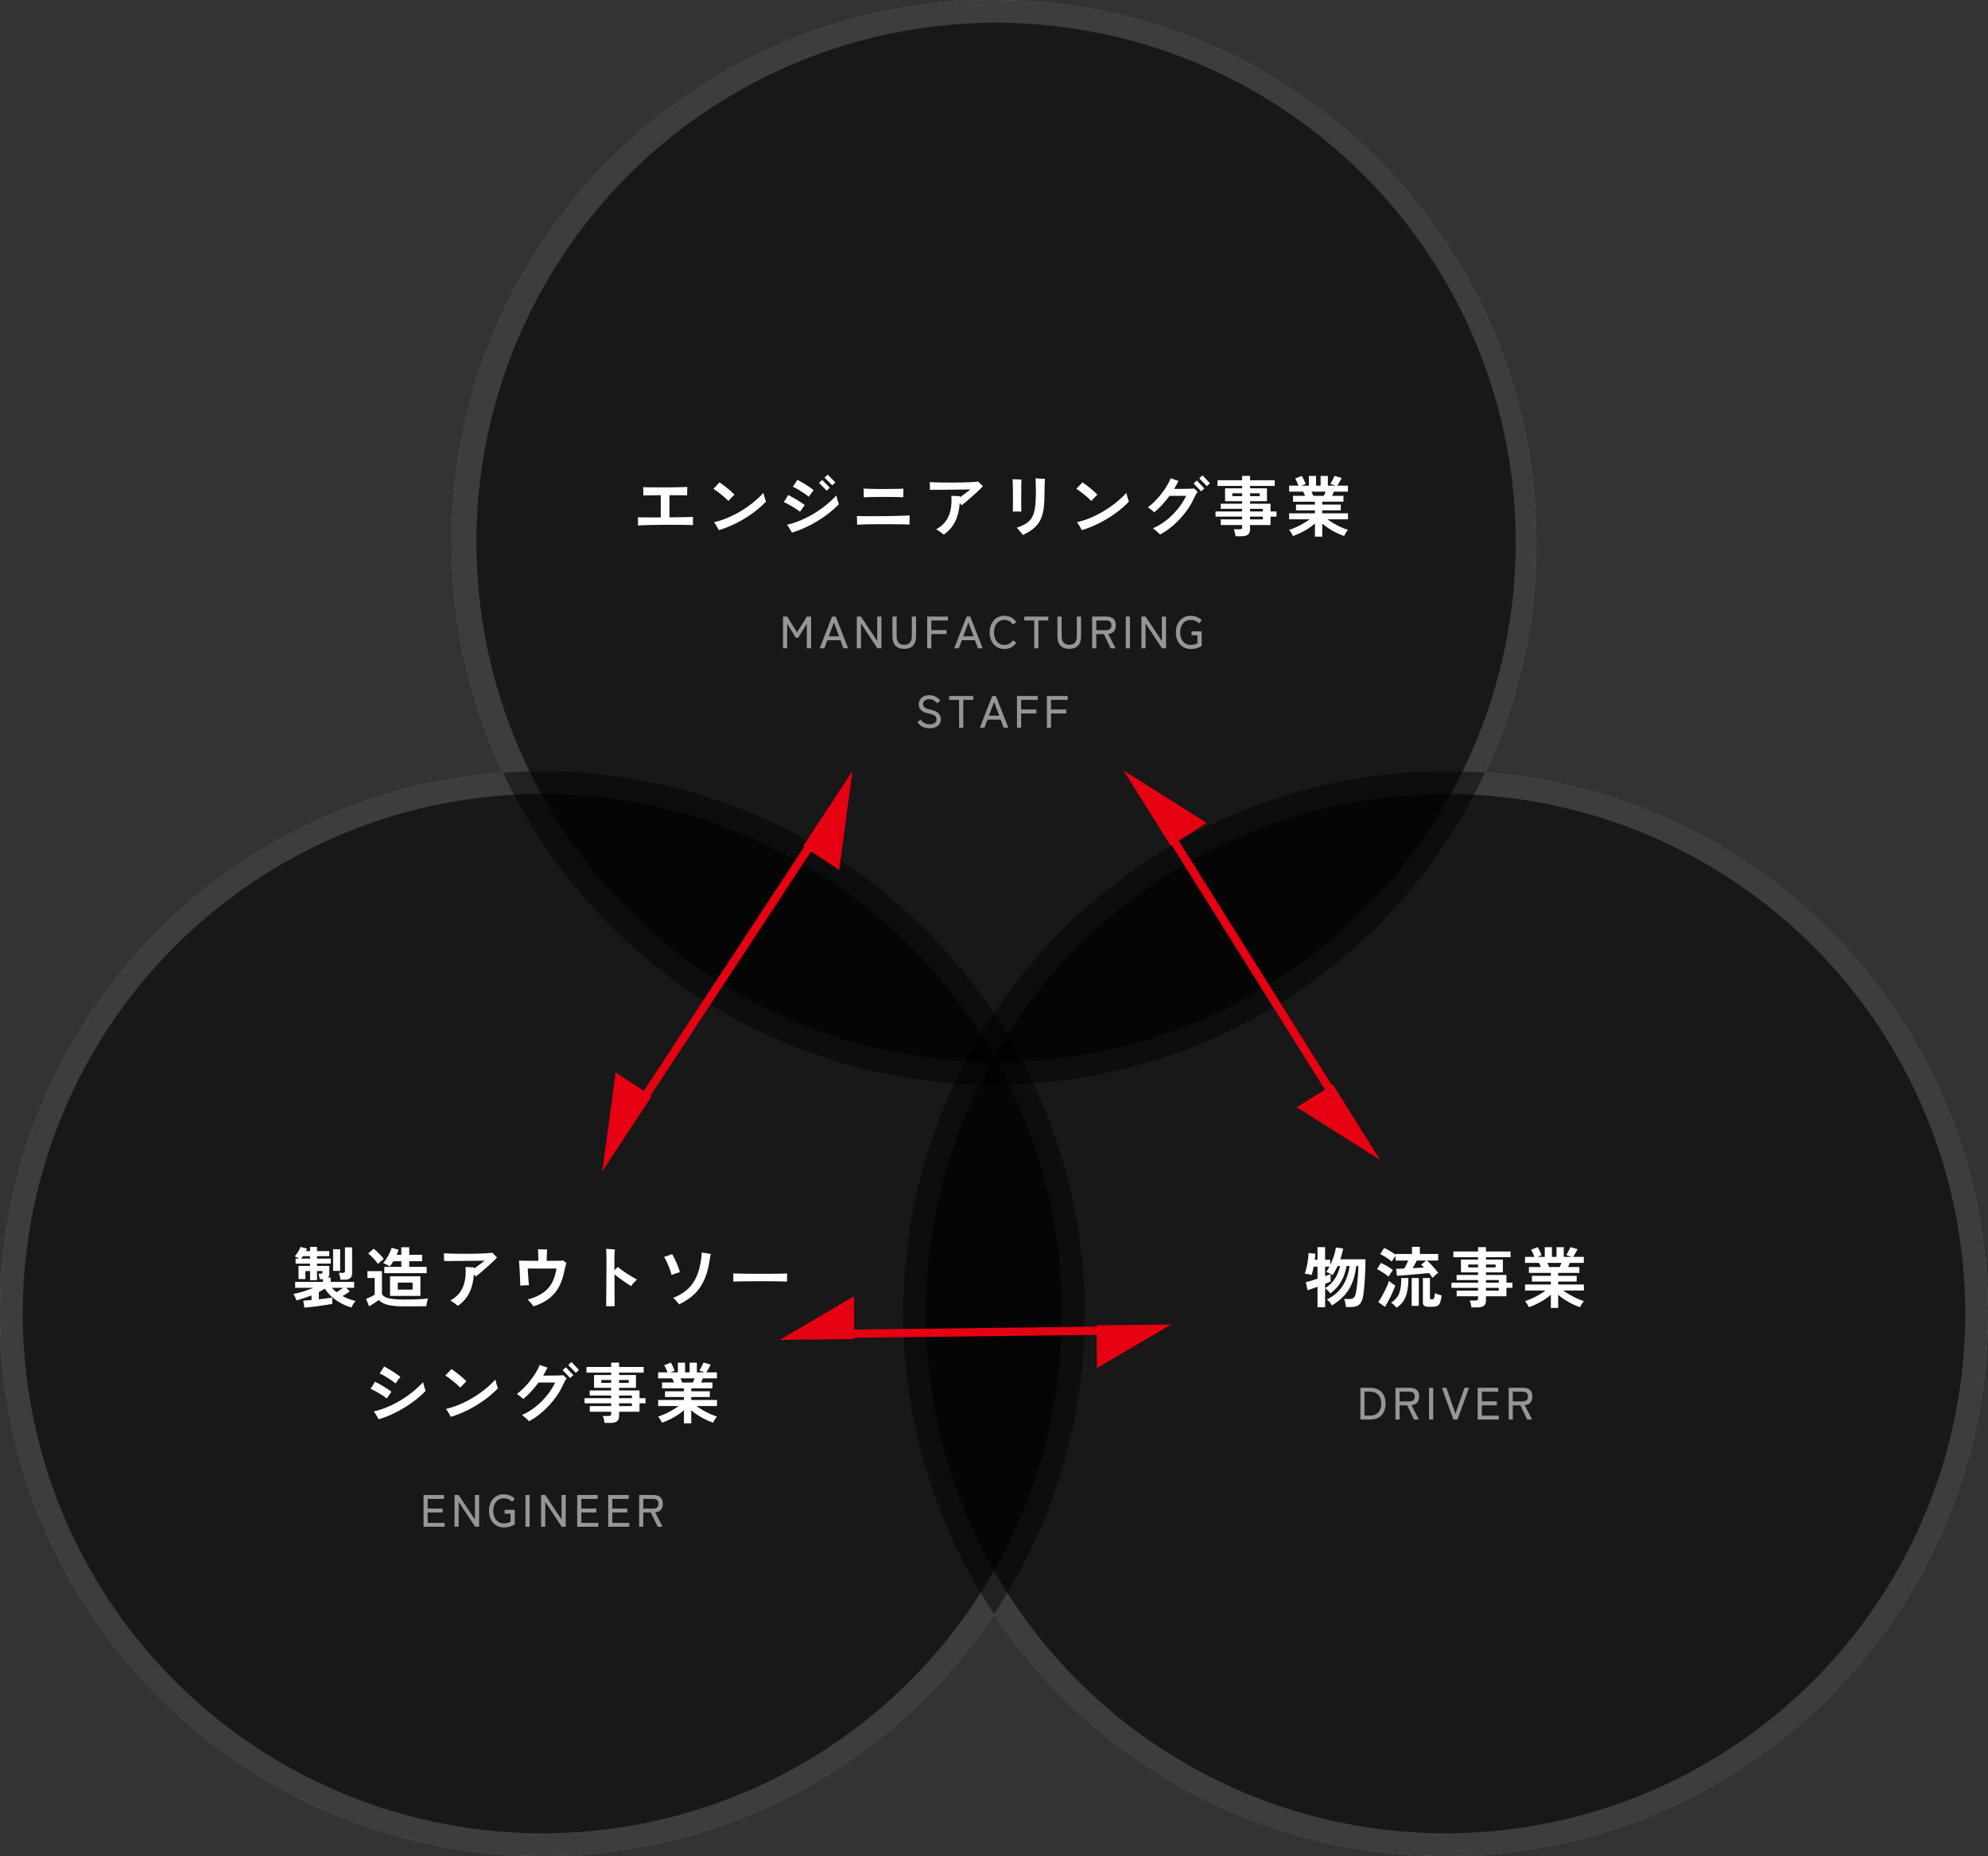 <?xml version="1.0" encoding="UTF-8"?><svg id="_レイヤー_2" xmlns="http://www.w3.org/2000/svg" viewBox="0 0 482.04 450.04"><rect x="0" y="0" width="482.04" height="450.04" fill="#333333" stroke="none"/><defs><style>.cls-1{opacity:.6;}.cls-2{fill:#fff;}.cls-3{fill:#969696;}.cls-4{fill:none;stroke:#e50012;stroke-miterlimit:10;stroke-width:2px;}.cls-5{fill:#e50012;}.cls-6{opacity:.5;}</style></defs><g id="design"><g class="cls-6"><circle class="cls-2" cx="350.52" cy="318.52" r="131.52"/></g><g class="cls-6"><circle class="cls-2" cx="241.02" cy="131.52" r="131.52"/></g><g class="cls-6"><circle class="cls-2" cx="131.52" cy="318.52" r="131.52"/></g><g class="cls-1"><circle cx="350.52" cy="318.52" r="131.52"/></g><g class="cls-1"><circle cx="241.02" cy="131.52" r="131.52"/></g><g class="cls-1"><circle cx="131.52" cy="318.52" r="131.52"/></g><g class="cls-1"><circle cx="131.52" cy="318.52" r="126"/></g><g class="cls-1"><circle cx="350.52" cy="318.52" r="126"/></g><g class="cls-1"><circle cx="241.52" cy="131.52" r="126"/></g><path class="cls-3" d="M102.7,370.2v-7.7h4.983v.946h-3.982v2.343h3.63v.957h-3.63v2.508h4.114v.946h-5.115Z"/><path class="cls-3" d="M110.213,370.2v-7.7h1.001l3.949,5.929v-5.929h1.012v7.7h-.968l-3.993-6.039v6.039h-1.001Z"/><path class="cls-3" d="M122.137,370.365c-.689,0-1.303-.169-1.842-.506-.539-.337-.962-.808-1.271-1.413-.308-.605-.462-1.307-.462-2.107,0-.807.154-1.51.462-2.112.308-.601.731-1.071,1.271-1.408.539-.337,1.153-.506,1.842-.506.557,0,1.067.099,1.529.297.462.198.851.458,1.166.781l-.66.781c-.235-.271-.528-.482-.88-.632s-.737-.226-1.155-.226c-.513,0-.959.126-1.336.379-.378.253-.671.607-.88,1.062-.209.455-.313.983-.313,1.584s.104,1.129.313,1.584c.209.455.502.811.88,1.067.377.257.823.385,1.336.385.367,0,.68-.035.94-.104.26-.069.497-.17.709-.302v-1.936h-1.43v-.946h2.464v3.531c-.293.205-.667.381-1.122.528s-.975.22-1.562.22Z"/><path class="cls-3" d="M127.417,370.2v-7.7h1.001v7.7h-1.001Z"/><path class="cls-3" d="M131.212,370.2v-7.7h1.001l3.949,5.929v-5.929h1.012v7.7h-.968l-3.993-6.039v6.039h-1.001Z"/><path class="cls-3" d="M139.957,370.2v-7.7h4.983v.946h-3.982v2.343h3.63v.957h-3.63v2.508h4.114v.946h-5.115Z"/><path class="cls-3" d="M147.47,370.2v-7.7h4.983v.946h-3.982v2.343h3.63v.957h-3.63v2.508h4.114v.946h-5.115Z"/><path class="cls-3" d="M154.983,370.2v-7.7h3.443c.726,0,1.289.169,1.688.506.399.337.6.873.6,1.606,0,.652-.158,1.151-.473,1.496-.315.345-.774.546-1.375.605l1.793,3.487h-1.177l-1.672-3.443h-1.826v3.443h-1.001ZM155.984,365.8h2.321c.44,0,.775-.094,1.006-.281.231-.187.347-.489.347-.907,0-.411-.115-.708-.347-.891-.231-.183-.566-.275-1.006-.275h-2.321v2.354Z"/><path class="cls-2" d="M154.696,127.425c.011-.149.013-.354.008-.616-.005-.261-.011-.522-.016-.784-.006-.261-.014-.461-.024-.6.235.011.629.019,1.185.024.554.006,1.21.008,1.968.008h2.4v-5.376c-.608,0-1.192.005-1.752.016-.56.011-1.053.019-1.48.024s-.758.013-.992.024c.011-.17.014-.386.008-.648-.005-.261-.013-.52-.023-.776-.011-.256-.021-.453-.032-.592.277.011.688.022,1.232.032.544.011,1.17.016,1.88.016h2.208c.762,0,1.498-.005,2.208-.016.709-.01,1.344-.024,1.903-.04.561-.016.984-.035,1.272-.056,0,.16-.003.374-.008.64-.006.267-.011.531-.017.792-.005.261-.008.467-.008.616-.362-.021-.936-.032-1.72-.032h-2.568v5.36c.896-.01,1.744-.021,2.544-.032.8-.01,1.482-.024,2.048-.04.565-.016.938-.029,1.12-.04-.011.107-.016.259-.016.456v1.544c-.267-.021-.672-.037-1.216-.048-.544-.01-1.182-.019-1.912-.024-.731-.005-1.504-.008-2.32-.008s-1.635.006-2.456.016c-.821.011-1.595.021-2.32.032-.726.011-1.36.027-1.904.048-.544.021-.944.048-1.2.08Z"/><path class="cls-2" d="M176.616,121.473c-.192-.203-.438-.44-.736-.712-.299-.272-.624-.549-.976-.832-.352-.282-.696-.549-1.032-.8-.336-.25-.637-.456-.903-.616.138-.128.309-.296.512-.504.202-.208.397-.413.584-.616s.317-.346.392-.432c.256.16.555.368.896.624.341.256.688.528,1.04.816.352.288.68.568.984.84s.542.504.712.696c-.118.107-.27.256-.456.448-.187.192-.374.387-.56.584-.187.198-.339.365-.456.504ZM174.312,128.544c-.075-.138-.187-.338-.336-.6-.149-.261-.304-.52-.464-.776-.16-.256-.294-.437-.4-.544,1.056-.234,2.131-.578,3.224-1.032,1.093-.453,2.166-.992,3.216-1.616,1.05-.624,2.048-1.314,2.992-2.072.944-.757,1.8-1.557,2.568-2.4.021.128.062.296.12.504s.12.424.184.648c.064.224.125.424.184.6s.104.296.136.36c-.928.982-2.008,1.92-3.24,2.816-1.231.896-2.546,1.699-3.943,2.408-1.397.709-2.811,1.277-4.24,1.704Z"/><path class="cls-2" d="M193.976,124.096c-.331-.277-.723-.56-1.176-.848-.454-.288-.92-.565-1.4-.832-.48-.266-.928-.496-1.344-.688.17-.224.352-.493.544-.808.191-.315.362-.611.512-.888.32.15.667.328,1.04.536.373.208.749.427,1.128.656.378.229.73.453,1.056.672.326.219.59.408.792.568-.16.203-.352.467-.576.792-.224.325-.416.605-.576.84ZM192.024,129.136c-.075-.139-.189-.338-.344-.6-.155-.261-.312-.517-.472-.768-.16-.25-.288-.429-.384-.536,1.045-.224,2.112-.562,3.2-1.016s2.16-.995,3.216-1.624c1.056-.629,2.056-1.323,3-2.08.944-.757,1.794-1.552,2.552-2.384.021.118.059.28.112.488.053.208.112.424.176.648.064.224.128.427.192.608.063.181.112.304.144.368-.683.726-1.461,1.432-2.336,2.12-.875.688-1.808,1.336-2.8,1.944-.992.608-2.019,1.155-3.08,1.64s-2.12.883-3.176,1.192ZM196.12,120.448c-.331-.277-.72-.565-1.168-.864-.448-.298-.907-.586-1.376-.864-.47-.277-.912-.512-1.328-.704.171-.224.354-.49.552-.8.197-.309.376-.603.536-.88.31.16.648.347,1.017.56.368.214.738.438,1.112.672.373.235.72.464,1.04.688.32.224.582.421.784.592-.16.192-.354.451-.584.776-.229.325-.424.6-.584.824ZM200.456,118.977c-.032-.032-.139-.141-.32-.328-.181-.186-.387-.394-.616-.624-.229-.229-.435-.435-.616-.616-.182-.181-.283-.288-.304-.32l.752-.72c.032.032.138.139.32.32.181.182.384.387.608.616.224.229.427.435.608.616s.288.288.32.32l-.752.736ZM201.8,117.68c-.021-.021-.096-.096-.224-.224s-.277-.28-.448-.456c-.17-.176-.344-.349-.52-.52-.176-.17-.326-.32-.448-.448-.123-.128-.194-.202-.216-.224l.752-.72c.032.032.139.139.32.32.181.182.384.387.607.616.224.229.427.435.608.616.181.181.288.288.32.32l-.752.72Z"/><path class="cls-2" d="M207.832,127.232c0-.149-.002-.357-.008-.624s-.011-.539-.016-.816c-.006-.277-.019-.501-.04-.672.373.011.888.021,1.544.032.656.011,1.397.016,2.224.016s1.683-.005,2.568-.016c.885-.01,1.746-.024,2.584-.04.837-.016,1.595-.034,2.272-.056.677-.021,1.213-.048,1.608-.08,0,.171-.006.406-.016.704-.011.299-.016.59-.016.872v.632c-.384-.021-.909-.037-1.576-.048-.667-.01-1.408-.019-2.224-.024s-1.661-.008-2.536-.008-1.723.003-2.544.008-1.565.019-2.232.04c-.667.021-1.198.048-1.592.08ZM209.432,120.593c.01-.299.01-.658,0-1.08-.011-.421-.021-.765-.032-1.032v-.016c.299.021.698.04,1.2.056.501.016,1.066.03,1.696.04.629.011,1.274.013,1.936.008.661-.005,1.307-.01,1.936-.016.629-.005,1.194-.013,1.696-.024.501-.01.901-.027,1.2-.048-.011.182-.019.403-.024.664-.005.261-.011.52-.016.776-.006.256-.008.475-.008.656-.31-.021-.72-.037-1.232-.048-.512-.01-1.083-.019-1.712-.024s-1.277-.008-1.944-.008-1.307.003-1.92.008-1.162.016-1.647.032c-.485.016-.861.035-1.128.056Z"/><path class="cls-2" d="M228.824,129.633c-.085-.085-.24-.211-.464-.376-.224-.166-.462-.336-.712-.512-.251-.176-.472-.312-.664-.408,1.397-.736,2.397-1.776,3-3.12.603-1.344.834-3.013.696-5.008.16.011.381.024.664.04s.562.03.84.04c.277.011.474.016.592.016v.272c.309-.224.629-.458.96-.704.33-.245.637-.475.92-.688.282-.213.493-.378.632-.496-.149,0-.421.003-.816.008-.395.006-.872.011-1.432.016-.56.005-1.157.011-1.792.016-.635.006-1.267.011-1.896.016-.63.005-1.216.011-1.76.016-.544.006-1.003.008-1.376.008h-.736c0-.138-.003-.323-.008-.552-.005-.229-.011-.467-.016-.712s-.008-.448-.008-.608c.299.021.73.043,1.296.064.565.021,1.213.035,1.944.04.73.006,1.498.008,2.304.008s1.597-.008,2.376-.024c.778-.016,1.501-.042,2.168-.08.667-.037,1.219-.083,1.656-.136.16.139.347.325.56.56.214.235.405.432.576.592-.256.267-.6.605-1.032,1.016-.432.411-.901.84-1.408,1.288-.507.448-.998.875-1.472,1.28-.475.406-.883.741-1.224,1.008-.139-.149-.299-.309-.48-.48-.128,1.718-.504,3.203-1.128,4.456-.624,1.253-1.544,2.302-2.76,3.144Z"/><path class="cls-2" d="M245.576,124.049c.011-.213.019-.531.024-.952.005-.421.01-.898.016-1.432.005-.533.005-1.083,0-1.648s-.014-1.109-.024-1.632c-.011-.522-.021-.976-.032-1.36-.011-.384-.027-.661-.048-.832.16.011.381.021.664.032.283.011.568.021.856.032.288.011.507.016.656.016-.021.224-.035.451-.04.68-.006.229-.008.493-.008.792v1.44c-.011.395-.017.829-.017,1.304v1.416c0,.469.003.896.008,1.28s.013.672.024.864c-.277-.01-.624-.016-1.04-.016s-.763.006-1.04.016ZM247.992,129.728c-.085-.149-.213-.333-.384-.552-.171-.219-.352-.437-.544-.656-.192-.219-.368-.403-.528-.552.757-.256,1.405-.536,1.944-.84.538-.304.984-.664,1.336-1.08.352-.416.626-.923.824-1.52.197-.597.336-1.317.416-2.16.08-.843.12-1.84.12-2.992,0-.768-.008-1.458-.024-2.072-.016-.613-.04-1.053-.072-1.32.032,0,.066.003.104.008.037.006.077.008.12.008.213.011.454.024.72.04.267.016.522.027.768.032.246.006.438.008.576.008-.011.16-.024.416-.04.768-.016.352-.029.75-.04,1.192-.011.443-.016.888-.016,1.336,0,1.206-.043,2.272-.128,3.2-.086.928-.24,1.744-.464,2.448-.225.704-.534,1.333-.929,1.888-.395.555-.898,1.059-1.512,1.512-.613.453-1.363.888-2.248,1.304Z"/><path class="cls-2" d="M264.616,121.473c-.192-.203-.438-.44-.736-.712-.299-.272-.624-.549-.976-.832-.352-.282-.696-.549-1.032-.8-.336-.25-.637-.456-.903-.616.138-.128.309-.296.512-.504.202-.208.397-.413.584-.616s.317-.346.392-.432c.256.16.555.368.896.624.341.256.688.528,1.04.816.352.288.68.568.984.84s.542.504.712.696c-.118.107-.27.256-.456.448-.187.192-.374.387-.56.584-.187.198-.339.365-.456.504ZM262.312,128.544c-.075-.138-.187-.338-.336-.6-.149-.261-.304-.52-.464-.776-.16-.256-.294-.437-.4-.544,1.056-.234,2.131-.578,3.224-1.032,1.093-.453,2.166-.992,3.216-1.616,1.05-.624,2.048-1.314,2.992-2.072.944-.757,1.8-1.557,2.568-2.4.021.128.062.296.12.504s.12.424.184.648c.064.224.125.424.184.6s.104.296.136.36c-.928.982-2.008,1.92-3.24,2.816-1.231.896-2.546,1.699-3.943,2.408-1.397.709-2.811,1.277-4.24,1.704Z"/><path class="cls-2" d="M281.288,129.601c-.096-.107-.25-.256-.464-.448-.213-.192-.438-.389-.672-.592-.235-.202-.432-.357-.592-.464.896-.384,1.752-.864,2.567-1.44.816-.576,1.573-1.219,2.272-1.928.698-.709,1.32-1.448,1.864-2.216.544-.768.992-1.531,1.344-2.288h-4.032c-.565.779-1.166,1.512-1.8,2.2-.635.688-1.267,1.288-1.896,1.8-.203-.192-.458-.411-.768-.656s-.571-.437-.784-.576c.522-.373,1.056-.829,1.6-1.368.544-.539,1.069-1.125,1.576-1.76.507-.635.966-1.288,1.376-1.96.411-.672.744-1.323,1-1.952.16.064.357.139.592.224.235.085.469.168.704.248.234.08.426.136.576.168-.309.672-.661,1.323-1.056,1.952h1.384c.507,0,1.005-.005,1.496-.016.49-.01.917-.021,1.28-.032.362-.01.603-.027.72-.048.053.053.139.136.256.248s.232.216.344.312.184.166.216.208c-.128.171-.286.427-.473.768s-.37.709-.552,1.104c-.373.822-.848,1.643-1.424,2.464-.576.822-1.222,1.611-1.936,2.368-.715.757-1.472,1.451-2.272,2.08-.8.63-1.616,1.163-2.448,1.6ZM291.24,119.136c-.021-.021-.094-.098-.216-.232-.123-.133-.27-.288-.44-.464-.17-.176-.341-.354-.512-.536-.171-.181-.317-.333-.44-.456-.123-.123-.195-.194-.216-.216l.784-.72c.032.032.136.142.312.328.176.187.376.397.6.632.224.235.424.445.6.632.176.187.28.296.312.328l-.784.704ZM292.616,117.888c-.021-.032-.12-.141-.296-.328-.176-.187-.379-.397-.608-.632-.229-.234-.432-.445-.607-.632-.176-.187-.28-.296-.312-.328l.769-.704c.032.032.136.139.312.32.176.182.376.392.6.632s.424.451.6.632.28.288.312.32l-.768.72Z"/><path class="cls-2" d="M299.576,130.017c-.021-.267-.072-.56-.152-.88-.08-.32-.168-.586-.264-.8h1.408c.224,0,.384-.034.48-.104.096-.069.144-.21.144-.424v-.496h-5.184v-1.376h5.184v-.672h-6.448v-1.248h6.448v-.64h-5.2v-1.232h5.2v-.624h-4.144v-3.12h4.144v-.576h-5.984v-1.376h5.984v-1.056h1.92v1.056h5.968v1.376h-5.968v.576h4.096v3.12h-4.096v.624h4.96v1.872h1.456v1.248h-1.456v2.048h-4.96v1.024c0,.587-.168,1.013-.504,1.28s-.846.4-1.528.4h-1.504ZM298.808,120.304h2.384v-.688h-2.384v.688ZM303.112,120.304h2.336v-.688h-2.336v.688ZM303.112,124.017h3.104v-.64h-3.104v.64ZM303.112,125.937h3.104v-.672h-3.104v.672Z"/><path class="cls-2" d="M318.84,130.128v-3.184c-.48.427-1.022.832-1.624,1.216-.603.384-1.222.73-1.856,1.04-.635.309-1.251.565-1.848.768-.053-.128-.133-.285-.24-.472-.107-.187-.225-.374-.353-.56s-.25-.333-.368-.44c.522-.16,1.083-.376,1.68-.648.597-.272,1.187-.576,1.768-.912.582-.336,1.102-.675,1.561-1.016h-4.977v-1.456h6.256v-.72h-4.592v-1.392h4.592v-.704h-5.312v-1.424h2.912c-.075-.181-.149-.36-.224-.536s-.155-.333-.24-.472h-3.393v-1.456h2.272c-.107-.277-.232-.581-.376-.912-.145-.331-.291-.597-.44-.8l1.616-.656c.106.16.221.365.344.616.123.251.237.496.344.736.106.24.192.44.256.6l-1.008.416h1.776v-2.352h1.744v2.352h1.104v-2.352h1.76v2.352h1.888l-1.296-.448c.106-.149.227-.344.36-.584s.261-.485.384-.736c.122-.25.21-.45.264-.6l1.76.512c-.096.181-.213.395-.352.64-.139.246-.275.478-.408.696-.134.219-.243.392-.328.52h2.592v1.456h-3.408c-.139.363-.277.699-.416,1.008h2.736v1.424h-5.136v.704h4.496v1.392h-4.496v.72h6.24v1.456h-4.992c.458.341.976.68,1.552,1.016.576.336,1.163.637,1.76.904.597.267,1.157.48,1.68.64-.107.107-.224.254-.353.44-.128.186-.245.376-.352.568-.107.192-.187.352-.24.48-.587-.203-1.194-.456-1.824-.76-.629-.304-1.242-.648-1.84-1.032s-1.142-.789-1.632-1.216v3.168h-1.776ZM318.44,120.225h2.544c.074-.149.149-.312.224-.488.075-.176.149-.349.224-.52h-3.424c.085.171.166.347.24.528.075.181.139.341.192.48Z"/><path class="cls-3" d="M189.86,157.2v-7.7h1.001l2.398,3.817,2.387-3.817h1.023v7.7h-1.034v-5.951l-2.09,3.388h-.572l-2.101-3.388v5.951h-1.012Z"/><path class="cls-3" d="M198.758,157.2l3.003-7.7h.891l3.003,7.7h-1.133l-.737-1.969h-3.179l-.737,1.969h-1.111ZM200.947,154.285h2.497l-1.232-3.344-1.265,3.344Z"/><path class="cls-3" d="M207.757,157.2v-7.7h1.001l3.949,5.929v-5.929h1.012v7.7h-.968l-3.993-6.039v6.039h-1.001Z"/><path class="cls-3" d="M219.262,157.332c-.931,0-1.643-.259-2.134-.776-.492-.517-.737-1.285-.737-2.304v-4.752h1.023v4.708c0,.711.16,1.247.479,1.606.319.359.776.539,1.37.539s1.049-.18,1.364-.539c.315-.359.473-.895.473-1.606v-4.708h1.023v4.752c0,1.019-.246,1.788-.737,2.304-.491.517-1.199.776-2.123.776Z"/><path class="cls-3" d="M224.817,157.2v-7.7h5.038v.946h-4.037v2.343h3.696v.957h-3.696v3.454h-1.001Z"/><path class="cls-3" d="M231.373,157.2l3.003-7.7h.891l3.003,7.7h-1.133l-.737-1.969h-3.179l-.737,1.969h-1.111ZM233.562,154.285h2.497l-1.232-3.344-1.265,3.344Z"/><path class="cls-3" d="M243.54,157.365c-.697,0-1.313-.165-1.848-.495-.535-.33-.955-.795-1.259-1.397-.305-.601-.457-1.309-.457-2.123s.152-1.523.457-2.128c.304-.605.724-1.074,1.259-1.408s1.151-.5,1.848-.5c.63,0,1.195.137,1.694.412.499.275.906.662,1.221,1.161l-.891.528c-.228-.352-.514-.623-.858-.814-.345-.19-.733-.286-1.166-.286-.499,0-.937.125-1.314.374-.378.249-.673.599-.886,1.051-.213.451-.319.988-.319,1.611,0,.616.106,1.15.319,1.601s.508.801.886,1.051c.377.249.815.374,1.314.374.433,0,.821-.095,1.166-.286.344-.19.63-.462.858-.814l.891.528c-.315.491-.723.875-1.221,1.149-.499.275-1.063.413-1.694.413Z"/><path class="cls-3" d="M250.777,157.2v-6.754h-2.42v-.946h5.841v.946h-2.409v6.754h-1.012Z"/><path class="cls-3" d="M259.269,157.332c-.931,0-1.643-.259-2.134-.776-.492-.517-.737-1.285-.737-2.304v-4.752h1.023v4.708c0,.711.16,1.247.479,1.606.319.359.776.539,1.37.539s1.049-.18,1.364-.539c.315-.359.473-.895.473-1.606v-4.708h1.023v4.752c0,1.019-.246,1.788-.737,2.304-.491.517-1.199.776-2.123.776Z"/><path class="cls-3" d="M264.824,157.2v-7.7h3.443c.726,0,1.289.169,1.688.506.399.337.6.873.6,1.606,0,.653-.158,1.151-.473,1.496-.315.345-.774.546-1.375.605l1.793,3.487h-1.177l-1.672-3.443h-1.826v3.443h-1.001ZM265.825,152.8h2.321c.44,0,.775-.094,1.006-.281.231-.187.347-.49.347-.907,0-.411-.115-.708-.347-.891-.231-.183-.566-.275-1.006-.275h-2.321v2.354Z"/><path class="cls-3" d="M272.975,157.2v-7.7h1.001v7.7h-1.001Z"/><path class="cls-3" d="M276.77,157.2v-7.7h1.001l3.949,5.929v-5.929h1.012v7.7h-.968l-3.993-6.039v6.039h-1.001Z"/><path class="cls-3" d="M288.694,157.365c-.689,0-1.303-.169-1.842-.506-.539-.337-.962-.808-1.271-1.413-.308-.605-.462-1.307-.462-2.107,0-.807.154-1.51.462-2.112s.731-1.071,1.271-1.408c.539-.337,1.153-.506,1.842-.506.557,0,1.067.099,1.529.297.462.198.851.458,1.166.781l-.66.781c-.235-.271-.528-.482-.88-.632s-.737-.226-1.155-.226c-.513,0-.959.126-1.336.379-.378.253-.671.607-.88,1.062-.209.455-.313.983-.313,1.584s.104,1.129.313,1.584c.209.455.502.811.88,1.067.377.257.823.385,1.336.385.367,0,.68-.035.94-.104.26-.07.497-.171.709-.302v-1.936h-1.43v-.946h2.464v3.531c-.293.205-.667.381-1.122.528-.455.146-.975.22-1.562.22Z"/><path class="cls-3" d="M225.406,176.593c-.616,0-1.182-.121-1.699-.363s-.937-.642-1.26-1.199l.825-.506c.242.352.535.624.88.814.345.191.774.286,1.287.286s.913-.103,1.199-.308c.286-.205.429-.506.429-.902,0-.235-.051-.438-.154-.611-.103-.172-.308-.328-.616-.468-.308-.139-.774-.271-1.397-.396-1.416-.308-2.123-1.03-2.123-2.167,0-.44.106-.825.319-1.155.212-.33.509-.588.891-.775s.825-.281,1.331-.281c.616,0,1.146.128,1.59.385.443.257.812.572,1.105.946l-.77.627c-.235-.257-.502-.484-.803-.682s-.678-.297-1.133-.297c-.426,0-.779.101-1.062.302-.283.202-.424.497-.424.885,0,.205.046.39.138.555s.262.31.512.435c.249.125.612.238,1.089.341.909.191,1.563.477,1.963.858.399.381.6.876.6,1.485,0,.469-.116.867-.347,1.193-.231.326-.55.574-.957.742-.407.169-.878.253-1.414.253Z"/><path class="cls-3" d="M232.556,176.45v-6.754h-2.42v-.946h5.841v.946h-2.409v6.754h-1.012Z"/><path class="cls-3" d="M237.594,176.45l3.003-7.7h.891l3.003,7.7h-1.133l-.737-1.969h-3.179l-.737,1.969h-1.111ZM239.783,173.535h2.497l-1.232-3.344-1.265,3.344Z"/><path class="cls-3" d="M246.592,176.45v-7.7h5.038v.946h-4.037v2.343h3.696v.957h-3.696v3.454h-1.001Z"/><path class="cls-3" d="M253.841,176.45v-7.7h5.038v.946h-4.037v2.343h3.696v.957h-3.696v3.454h-1.001Z"/><path class="cls-2" d="M319.464,316.968v-4.96c-.501.192-.971.363-1.408.512-.438.149-.773.256-1.008.32l-.432-1.936c.299-.064.707-.176,1.224-.336.517-.16,1.059-.331,1.624-.512v-2.928h-.928c-.074.395-.154.768-.24,1.12s-.17.651-.256.896c-.117-.042-.28-.085-.488-.128-.208-.042-.418-.083-.632-.12-.213-.037-.4-.056-.56-.056.17-.448.322-.96.456-1.536.133-.576.242-1.168.328-1.776.085-.608.133-1.178.144-1.712l1.648.176c-.011.192-.027.414-.048.664-.021.251-.048.515-.08.792h.656v-3.056h1.84v3.056h1.248v1.296c.331-.683.619-1.4.864-2.152.246-.752.416-1.453.513-2.104l1.76.256c-.149.821-.379,1.685-.688,2.592h6.097c0,.726-.014,1.494-.04,2.304-.027.811-.064,1.608-.112,2.392-.048.784-.102,1.501-.16,2.152s-.12,1.184-.184,1.6c-.118.854-.304,1.507-.561,1.96-.256.453-.597.762-1.023.928-.427.165-.977.248-1.648.248h-1.008c-.021-.182-.054-.395-.096-.64-.043-.245-.094-.488-.152-.728s-.12-.435-.184-.584h1.328c.437,0,.771-.104,1-.312.229-.208.403-.61.52-1.208.053-.256.112-.613.176-1.072.064-.458.125-.984.185-1.576.058-.592.109-1.216.151-1.872.043-.656.064-1.309.064-1.96h-.496c-.203,1.654-.555,3.07-1.056,4.248-.501,1.179-1.155,2.189-1.96,3.032-.805.843-1.768,1.605-2.888,2.288-.117-.246-.301-.515-.552-.808-.251-.293-.472-.509-.664-.648,1.579-.757,2.818-1.805,3.72-3.144.901-1.338,1.501-2.994,1.8-4.968h-.752c-.235,1.387-.669,2.637-1.304,3.752-.635,1.115-1.512,2.083-2.632,2.904-.139-.202-.333-.429-.584-.68-.251-.25-.478-.445-.68-.584v4.608h-1.84ZM321.304,312.344c.981-.597,1.771-1.36,2.368-2.288.597-.928,1.019-1.957,1.264-3.088h-.592c-.182.395-.376.779-.584,1.152-.208.374-.424.72-.648,1.04-.224-.149-.491-.299-.8-.448-.31-.149-.56-.245-.752-.288.139-.181.274-.384.408-.608.133-.224.264-.453.392-.688h-1.056v2.304c.298-.107.565-.203.8-.288.234-.085.416-.155.544-.208v1.776c-.32.16-.768.352-1.344.576v1.056Z"/><path class="cls-2" d="M336.696,309.544c-.192-.17-.456-.373-.792-.608-.336-.234-.686-.461-1.048-.68-.363-.219-.683-.386-.96-.504l.944-1.536c.469.224.981.493,1.536.808.554.315,1.013.627,1.376.936-.085.096-.2.248-.344.456-.144.208-.282.419-.416.632-.133.213-.231.379-.296.496ZM335.816,316.873l-1.632-1.168c.245-.32.496-.698.752-1.136.256-.437.504-.893.744-1.368.24-.474.458-.941.656-1.4.197-.458.349-.869.456-1.232.085.096.221.219.408.368.187.149.384.293.592.432s.381.251.52.336c-.117.374-.275.792-.472,1.256-.198.464-.414.936-.648,1.416s-.47.936-.704,1.368c-.234.432-.458.808-.672,1.128ZM347.336,309.833c-.213-.341-.496-.73-.848-1.168-.362.043-.824.094-1.384.152s-1.16.115-1.8.168c-.64.053-1.267.107-1.88.16-.614.053-1.16.096-1.641.128-.479.032-.832.053-1.056.064l-.208-1.68c.213,0,.493-.005.84-.016.347-.01.733-.027,1.16-.048.149-.288.312-.608.488-.96.176-.352.328-.677.456-.976h-3.088v-1.12c-.139.192-.307.427-.504.704-.198.278-.333.491-.408.64-.192-.171-.456-.373-.792-.608-.336-.234-.685-.458-1.048-.672s-.683-.379-.96-.496l.96-1.504c.266.107.573.256.92.448.346.192.685.392,1.016.6.33.208.603.398.816.568v-.16h4v-1.728h1.904v1.728h4.448v1.6h-2.72c.298.256.621.565.968.928.347.363.68.728,1,1.096.32.368.576.696.768.984-.202.107-.442.28-.72.52s-.507.456-.688.648ZM338.632,317.096c-.171-.213-.376-.438-.616-.672-.24-.235-.478-.422-.712-.56,1.002-.618,1.674-1.421,2.016-2.408.341-.987.485-2.173.432-3.56h1.744c0,1.163-.085,2.195-.256,3.096-.17.902-.464,1.688-.88,2.36s-.992,1.253-1.728,1.744ZM342.296,316.648v-6.752h1.728v6.752h-1.728ZM342.536,307.497c.501-.021.987-.048,1.456-.08.47-.032.901-.064,1.296-.096-.256-.267-.491-.485-.704-.656l1.232-1.008h-2.288c-.106.235-.253.523-.44.864-.187.342-.371.667-.552.976ZM346.456,316.856c-.512,0-.88-.077-1.104-.232-.224-.155-.336-.44-.336-.856v-5.872h1.712v4.816c0,.139.026.232.08.28.053.048.149.072.288.072.213,0,.373-.032.479-.096s.185-.205.232-.424c.048-.219.088-.552.12-1,.181.107.439.214.775.32.336.107.622.192.856.256-.086.725-.203,1.285-.352,1.68-.15.395-.368.669-.656.824-.288.155-.688.232-1.2.232h-.896Z"/><path class="cls-2" d="M356.776,317.017c-.021-.267-.072-.56-.152-.88-.08-.32-.168-.586-.264-.8h1.408c.224,0,.384-.034.479-.104.096-.069.145-.21.145-.424v-.496h-5.185v-1.376h5.185v-.672h-6.448v-1.248h6.448v-.64h-5.2v-1.232h5.2v-.624h-4.145v-3.12h4.145v-.576h-5.984v-1.376h5.984v-1.056h1.92v1.056h5.968v1.376h-5.968v.576h4.096v3.12h-4.096v.624h4.96v1.872h1.456v1.248h-1.456v2.048h-4.96v1.024c0,.587-.168,1.013-.504,1.28s-.846.4-1.528.4h-1.504ZM356.008,307.304h2.384v-.688h-2.384v.688ZM360.312,307.304h2.336v-.688h-2.336v.688ZM360.312,311.017h3.104v-.64h-3.104v.64ZM360.312,312.937h3.104v-.672h-3.104v.672Z"/><path class="cls-2" d="M376.04,317.128v-3.184c-.48.427-1.022.832-1.624,1.216-.603.384-1.222.73-1.856,1.04-.635.309-1.251.565-1.848.768-.053-.128-.133-.285-.24-.472-.107-.187-.225-.374-.353-.56s-.25-.333-.368-.44c.522-.16,1.083-.376,1.68-.648.597-.272,1.187-.576,1.768-.912.582-.336,1.102-.675,1.561-1.016h-4.977v-1.456h6.256v-.72h-4.592v-1.392h4.592v-.704h-5.312v-1.424h2.912c-.075-.181-.149-.36-.224-.536s-.155-.333-.24-.472h-3.393v-1.456h2.272c-.107-.277-.232-.581-.376-.912-.145-.331-.291-.597-.44-.8l1.616-.656c.106.16.221.365.344.616.123.251.237.496.344.736.106.24.192.44.256.6l-1.008.416h1.776v-2.352h1.744v2.352h1.104v-2.352h1.76v2.352h1.888l-1.296-.448c.106-.149.227-.344.36-.584s.261-.485.384-.736c.122-.25.21-.45.264-.6l1.76.512c-.096.181-.213.395-.352.64-.139.246-.275.478-.408.696-.134.219-.243.392-.328.52h2.592v1.456h-3.408c-.139.363-.277.699-.416,1.008h2.736v1.424h-5.136v.704h4.496v1.392h-4.496v.72h6.24v1.456h-4.992c.458.341.976.68,1.552,1.016.576.336,1.163.637,1.76.904.597.267,1.157.48,1.68.64-.107.107-.224.254-.353.44-.128.186-.245.376-.352.568-.107.192-.187.352-.24.48-.587-.203-1.194-.456-1.824-.76-.629-.304-1.242-.648-1.84-1.032s-1.142-.789-1.632-1.216v3.168h-1.776ZM375.64,307.225h2.544c.074-.149.149-.312.224-.488.075-.176.149-.349.224-.52h-3.424c.085.171.166.347.24.528.075.181.139.341.192.48Z"/><path class="cls-3" d="M329.862,344.2v-7.7h2.365c.807,0,1.487.158,2.041.473.554.315.975.761,1.265,1.337.29.576.435,1.256.435,2.04,0,.778-.145,1.456-.435,2.035-.29.579-.711,1.027-1.265,1.342-.554.315-1.234.473-2.041.473h-2.365ZM330.863,343.254h1.298c.616,0,1.127-.123,1.535-.368.407-.246.713-.587.918-1.023.205-.436.308-.941.308-1.513,0-.579-.103-1.085-.308-1.518-.206-.433-.512-.772-.918-1.018-.407-.246-.918-.368-1.535-.368h-1.298v5.808Z"/><path class="cls-3" d="M338.365,344.2v-7.7h3.443c.726,0,1.289.169,1.688.506.399.337.6.873.6,1.606,0,.653-.158,1.151-.473,1.496-.315.345-.774.546-1.375.605l1.793,3.487h-1.177l-1.672-3.443h-1.826v3.443h-1.001ZM339.366,339.8h2.321c.44,0,.775-.094,1.006-.281.231-.187.347-.49.347-.907,0-.411-.115-.708-.347-.891-.231-.183-.566-.275-1.006-.275h-2.321v2.354Z"/><path class="cls-3" d="M346.516,344.2v-7.7h1.001v7.7h-1.001Z"/><path class="cls-3" d="M352.411,344.2l-2.794-7.7h1.089l2.2,6.281,2.211-6.281h1.089l-2.805,7.7h-.99Z"/><path class="cls-3" d="M358.307,344.2v-7.7h4.983v.946h-3.982v2.343h3.63v.957h-3.63v2.508h4.114v.946h-5.115Z"/><path class="cls-3" d="M365.82,344.2v-7.7h3.443c.726,0,1.289.169,1.688.506.399.337.6.873.6,1.606,0,.653-.158,1.151-.473,1.496-.315.345-.774.546-1.375.605l1.793,3.487h-1.177l-1.672-3.443h-1.826v3.443h-1.001ZM366.821,339.8h2.321c.44,0,.775-.094,1.006-.281.231-.187.347-.49.347-.907,0-.411-.115-.708-.347-.891-.231-.183-.566-.275-1.006-.275h-2.321v2.354Z"/><line class="cls-4" x1="330.468" y1="277.018" x2="284.83" y2="204.198"/><polyline class="cls-5" points="272.372 186.76 283.842 205.061 292.626 199.556"/><polyline class="cls-5" points="334.668 281.28 323.198 262.979 314.414 268.484"/><line class="cls-4" x1="279.127" y1="322.503" x2="206.97" y2="323.379"/><polyline class="cls-5" points="189.02 324.893 207.154 324.673 207.065 314.306"/><polyline class="cls-5" points="284.02 321.147 265.886 321.367 265.975 331.734"/><line class="cls-4" x1="204.565" y1="192.587" x2="156.826" y2="265.239"/><polyline class="cls-5" points="146.039 284.043 158.036 265.784 149.272 260.026"/><polyline class="cls-5" points="206.714 186.929 194.717 205.187 203.481 210.946"/><path class="cls-2" d="M73.808,317.064l-.272-1.696c.213-.01.496-.029.848-.056.352-.026.736-.056,1.152-.088v-1.12c-.598.235-1.205.456-1.824.664-.618.208-1.237.392-1.855.552-.043-.224-.139-.499-.288-.824-.149-.325-.294-.573-.432-.744.704-.117,1.491-.312,2.36-.584s1.693-.573,2.472-.904h-4.4v-1.44h6.752v-.656h-.8c-.021-.181-.062-.41-.12-.688-.059-.277-.12-.49-.184-.64h.624c.181,0,.288-.059.32-.176.021-.021.035-.091.04-.208.005-.117.008-.202.008-.256h-1.344v2.208h-1.68v-2.208h-1.137v1.936h-1.664v-3.184h2.8v-.56h-3.504v-1.216h.88c-.192-.117-.39-.224-.592-.32-.203-.096-.374-.165-.512-.208.171-.181.352-.413.544-.696.192-.283.365-.568.521-.856.154-.288.269-.538.344-.752l1.6.416c-.042.096-.088.195-.136.296s-.099.205-.152.312h1.008v-1.024h1.68v1.024h2.976v1.216h-2.976v.592h3.344v1.216h-3.344v.56h2.992v1.92c0,.374-.112.672-.336.896h.656v1.056h5.696v1.44h-1.952l.912.848c-.234.181-.512.376-.832.584-.32.208-.635.403-.944.584.469.246.97.469,1.504.672.533.203,1.093.373,1.68.512-.192.171-.387.413-.584.728-.197.314-.339.594-.424.84-.896-.256-1.752-.605-2.568-1.048-.816-.443-1.558-.963-2.224-1.56-.667-.597-1.229-1.248-1.688-1.952-.448.288-.928.56-1.439.816v1.76c.661-.074,1.285-.149,1.872-.224.586-.074,1.045-.149,1.376-.224v1.552c-.416.085-.918.173-1.504.264-.586.091-1.203.178-1.848.264s-1.264.163-1.855.232c-.592.069-1.107.12-1.544.152ZM73.008,305.176h2.176v-.592h-1.744c-.075.107-.147.211-.216.312-.069.102-.141.195-.216.28ZM81.6,313.336c.224-.138.48-.306.768-.504.288-.197.555-.386.8-.568h-2.704c.171.192.353.376.544.552.192.176.389.349.592.52ZM80.768,308.153v-5.248h1.712v5.248h-1.712ZM82.528,310.297c-.011-.245-.056-.533-.136-.864-.08-.331-.163-.597-.248-.8h.912c.213,0,.365-.032.456-.096.09-.064.136-.197.136-.4v-5.68h1.728v6.288c0,.544-.157.939-.472,1.184-.315.246-.787.368-1.416.368h-.96Z"/><path class="cls-2" d="M97.888,316.76c-1.131,0-2.083-.056-2.856-.168s-1.416-.283-1.928-.512c-.512-.229-.939-.515-1.28-.856-.192.149-.427.317-.704.504s-.56.371-.848.552c-.288.181-.544.336-.768.464l-.736-1.808c.181-.064.405-.155.672-.272.267-.117.53-.242.792-.376.261-.133.466-.253.616-.36v-4.048h-1.76v-1.664h3.52v5.472c.192.523.717.888,1.576,1.096.858.208,2.093.312,3.704.312,1.365,0,2.538-.021,3.52-.064.981-.042,1.776-.106,2.384-.192-.053.117-.111.296-.176.536-.064.24-.117.485-.16.736-.042.25-.069.456-.08.616-.298,0-.688.002-1.168.008-.479.005-.989.01-1.527.016-.539.005-1.054.008-1.544.008h-1.248ZM91.648,306.489c-.171-.277-.392-.573-.664-.888-.272-.314-.56-.621-.864-.92-.304-.298-.589-.549-.855-.752l1.328-1.136c.256.182.542.422.856.72.314.299.619.605.912.92.293.315.525.595.696.84-.118.086-.272.203-.464.352-.192.149-.374.304-.544.464-.171.16-.304.293-.4.4ZM93.184,308.713v-1.536h4.128v-1.36h-1.937c-.288.491-.57.912-.848,1.264-.214-.138-.482-.291-.808-.456-.326-.165-.6-.285-.824-.36.267-.267.538-.621.816-1.064.277-.442.531-.904.76-1.384.229-.48.392-.906.487-1.28l1.696.512c-.054.171-.12.357-.2.56s-.173.416-.28.64h1.136v-1.824h1.92v1.824h3.12v1.568h-3.12v1.36h4.224v1.536h-10.271ZM94.576,314.232v-4.768h7.36v4.768h-7.36ZM96.448,312.697h3.6v-1.696h-3.6v1.696Z"/><path class="cls-2" d="M111.024,316.633c-.086-.085-.24-.211-.464-.376-.224-.166-.461-.336-.712-.512s-.472-.312-.664-.408c1.397-.736,2.397-1.776,3-3.12.603-1.344.834-3.013.696-5.008.16.011.382.024.664.04.283.016.562.03.84.04.277.011.474.016.592.016v.272c.309-.224.629-.458.96-.704.33-.245.637-.475.92-.688.282-.213.493-.378.632-.496-.149,0-.422.003-.816.008-.395.006-.872.011-1.432.016-.56.005-1.157.011-1.792.016-.635.006-1.267.011-1.896.016s-1.216.011-1.76.016c-.544.006-1.003.008-1.376.008h-.736c0-.138-.002-.323-.008-.552-.005-.229-.011-.467-.016-.712-.006-.245-.008-.448-.008-.608.298.021.73.043,1.296.064.565.021,1.213.035,1.944.04.73.006,1.499.008,2.304.008s1.597-.008,2.376-.024c.778-.016,1.501-.042,2.168-.08.666-.037,1.218-.083,1.656-.136.16.139.347.325.56.56s.405.432.576.592c-.256.267-.6.605-1.032,1.016-.432.411-.901.84-1.408,1.288s-.997.875-1.472,1.28c-.475.406-.883.741-1.224,1.008-.139-.149-.298-.309-.48-.48-.128,1.718-.504,3.203-1.128,4.456-.624,1.253-1.544,2.302-2.76,3.144Z"/><path class="cls-2" d="M129.36,316.76c-.096-.149-.229-.328-.4-.536-.17-.208-.347-.414-.527-.616-.182-.203-.347-.368-.496-.496,1.45-.395,2.656-.915,3.616-1.56.96-.645,1.712-1.458,2.256-2.44.544-.981.917-2.16,1.12-3.536-.075,0-.283.003-.624.008-.341.006-.76.008-1.256.008h-3.16c-.501,0-.925-.002-1.272-.008-.347-.005-.562-.008-.648-.008,0,.096.008.272.024.528.016.256.035.555.056.896.021.342.045.686.072,1.032.026.347.054.662.08.944.026.283.045.499.056.648-.16,0-.376.006-.648.016-.272.011-.542.024-.808.04-.267.016-.486.035-.656.056,0-.181-.006-.475-.017-.88-.011-.405-.026-.861-.048-1.368-.021-.507-.048-1.016-.08-1.528-.032-.512-.062-.973-.088-1.384-.026-.41-.051-.712-.072-.904.277.011.659.019,1.144.024.485.006,1.034.011,1.648.016.613.005,1.25.008,1.912.008,0-.224-.005-.48-.016-.768-.011-.288-.021-.576-.032-.864-.011-.288-.021-.539-.032-.752-.011-.213-.021-.352-.032-.416.106,0,.264.003.472.008.208.006.429.011.664.016.234.005.45.011.648.016.197.006.344.008.44.008-.011.096-.024.31-.04.64-.016.331-.029.691-.04,1.08-.011.39-.021.734-.032,1.032.886,0,1.693-.005,2.424-.016.73-.01,1.267-.027,1.608-.048.042.032.117.091.224.176.106.085.213.168.32.248s.182.141.224.184c-.075.213-.158.48-.248.8-.09.32-.163.63-.216.928-.299,1.579-.752,2.931-1.36,4.056-.608,1.125-1.414,2.069-2.416,2.832-1.003.763-2.251,1.389-3.744,1.88Z"/><path class="cls-2" d="M146.976,316.728c0-.171.002-.475.008-.912.005-.437.01-.963.016-1.576.005-.613.011-1.28.016-2s.01-1.458.016-2.216c.005-.757.011-1.491.016-2.2.006-.709.008-1.352.008-1.928,0-.725-.008-1.363-.024-1.912-.016-.549-.046-.941-.088-1.176.17.011.392.027.664.048.271.021.544.04.815.056.272.016.494.03.664.04-.032.203-.059.52-.08.952s-.032.979-.032,1.64v2.48c.341-.32.619-.597.832-.832.298.267.645.544,1.04.832.395.288.808.571,1.24.848.432.278.854.536,1.264.776s.776.44,1.096.6c-.256.246-.518.512-.784.8-.267.288-.48.555-.64.8-.374-.235-.798-.509-1.272-.824s-.955-.651-1.44-1.008-.925-.707-1.32-1.048c0,.768.002,1.563.008,2.384.005.822.011,1.603.016,2.344.005.741.008,1.382.008,1.92v1.112h-2.048Z"/><path class="cls-2" d="M162.832,309.161c-.096-.448-.243-.936-.439-1.464-.198-.528-.414-1.051-.648-1.568-.234-.517-.475-.973-.72-1.368.192-.053.41-.12.656-.2s.485-.165.72-.256c.234-.09.421-.162.56-.216.182.277.365.605.552.984.187.379.371.773.552,1.184.181.411.341.811.479,1.2.139.389.246.728.32,1.016-.16.043-.368.104-.624.184s-.512.166-.768.256c-.256.091-.469.173-.64.248ZM164.656,316.28c-.096-.149-.229-.323-.4-.52-.17-.197-.347-.395-.527-.592-.182-.197-.342-.354-.48-.472,1.408-.565,2.558-1.253,3.448-2.064.891-.811,1.589-1.765,2.096-2.864s.877-2.357,1.112-3.776c.042-.213.083-.474.12-.784.037-.309.069-.608.096-.896.026-.288.04-.496.04-.624.149.032.368.072.656.12.288.048.578.096.872.144.293.048.52.083.68.104-.075.203-.144.52-.208.952-.064.432-.134.851-.208,1.256-.32,1.792-.795,3.315-1.424,4.568-.63,1.253-1.43,2.312-2.4,3.176s-2.128,1.622-3.472,2.272Z"/><path class="cls-2" d="M177.791,310.76c.011-.149.017-.352.017-.608v-.768c0-.256-.006-.458-.017-.608.203.011.562.021,1.08.032.518.011,1.136.021,1.856.032.72.011,1.49.019,2.312.024.821.006,1.643.008,2.464.008s1.597-.005,2.328-.016c.73-.01,1.363-.021,1.896-.032.533-.01.912-.026,1.136-.048-.011.139-.019.336-.024.592-.005.256-.005.515,0,.776.005.261.008.461.008.6-.267-.01-.659-.021-1.176-.032-.518-.01-1.12-.021-1.808-.032-.688-.01-1.419-.016-2.192-.016h-2.344c-.789,0-1.541.005-2.256.016-.715.011-1.357.022-1.928.032-.571.011-1.021.027-1.353.048Z"/><path class="cls-2" d="M93.776,339.096c-.331-.277-.723-.56-1.176-.848-.454-.288-.92-.565-1.4-.832-.48-.266-.928-.496-1.344-.688.17-.224.352-.493.544-.808.192-.315.362-.611.512-.888.32.15.667.328,1.04.536.374.208.75.427,1.128.656.379.229.73.453,1.056.672.326.219.589.408.792.568-.16.203-.352.467-.576.792-.224.325-.416.605-.576.84ZM91.824,344.136c-.075-.139-.189-.338-.344-.6-.155-.261-.312-.517-.472-.768-.16-.25-.288-.429-.384-.536,1.046-.224,2.112-.562,3.2-1.016,1.088-.453,2.16-.995,3.216-1.624,1.056-.629,2.056-1.323,3-2.08.944-.757,1.795-1.552,2.552-2.384.021.118.059.28.112.488.054.208.112.424.176.648.064.224.128.427.192.608.064.181.112.304.144.368-.683.726-1.461,1.432-2.336,2.12s-1.808,1.336-2.8,1.944c-.992.608-2.019,1.155-3.08,1.64s-2.12.883-3.176,1.192ZM95.92,335.448c-.331-.277-.72-.565-1.168-.864-.448-.298-.906-.586-1.376-.864-.469-.277-.912-.512-1.328-.704.17-.224.354-.49.552-.8.197-.309.376-.603.536-.88.309.16.648.347,1.016.56.368.214.738.438,1.112.672.373.235.72.464,1.04.688.32.224.582.421.784.592-.16.192-.355.451-.584.776-.229.325-.424.6-.584.824Z"/><path class="cls-2" d="M111.616,336.473c-.192-.203-.438-.44-.736-.712-.299-.272-.624-.549-.976-.832-.352-.282-.696-.549-1.032-.8-.336-.25-.637-.456-.903-.616.138-.128.309-.296.512-.504.202-.208.397-.413.584-.616s.317-.346.392-.432c.256.16.555.368.896.624.341.256.688.528,1.04.816.352.288.68.568.984.84s.542.504.712.696c-.118.107-.27.256-.456.448-.187.192-.374.387-.56.584-.187.198-.339.365-.456.504ZM109.312,343.544c-.075-.138-.187-.338-.336-.6-.149-.261-.304-.52-.464-.776-.16-.256-.294-.437-.4-.544,1.056-.234,2.131-.578,3.224-1.032,1.093-.453,2.166-.992,3.216-1.616,1.05-.624,2.048-1.314,2.992-2.072.944-.757,1.8-1.557,2.568-2.4.021.128.062.296.12.504s.12.424.184.648c.064.224.125.424.184.6s.104.296.136.36c-.928.982-2.008,1.92-3.24,2.816-1.231.896-2.546,1.699-3.943,2.408-1.397.709-2.811,1.277-4.24,1.704Z"/><path class="cls-2" d="M128.288,344.601c-.096-.107-.25-.256-.464-.448-.213-.192-.438-.389-.672-.592-.235-.202-.432-.357-.592-.464.896-.384,1.752-.864,2.567-1.44.816-.576,1.573-1.219,2.272-1.928.698-.709,1.32-1.448,1.864-2.216.544-.768.992-1.531,1.344-2.288h-4.032c-.565.779-1.166,1.512-1.8,2.2-.635.688-1.267,1.288-1.896,1.8-.203-.192-.458-.411-.768-.656s-.571-.437-.784-.576c.522-.373,1.056-.829,1.6-1.368.544-.539,1.069-1.125,1.576-1.76.507-.635.966-1.288,1.376-1.96.411-.672.744-1.323,1-1.952.16.064.357.139.592.224.235.085.469.168.704.248.234.08.426.136.576.168-.309.672-.661,1.323-1.056,1.952h1.384c.507,0,1.005-.005,1.496-.016.49-.01.917-.021,1.28-.032.362-.01.603-.027.72-.048.053.053.139.136.256.248s.232.216.344.312.184.166.216.208c-.128.171-.286.427-.473.768s-.37.709-.552,1.104c-.373.822-.848,1.643-1.424,2.464-.576.822-1.222,1.611-1.936,2.368-.715.757-1.472,1.451-2.272,2.08-.8.63-1.616,1.163-2.448,1.6ZM138.24,334.136c-.021-.021-.094-.098-.216-.232-.123-.133-.27-.288-.44-.464-.17-.176-.341-.354-.512-.536-.171-.181-.317-.333-.44-.456-.123-.123-.195-.194-.216-.216l.784-.72c.032.032.136.142.312.328.176.187.376.397.6.632.224.235.424.445.6.632.176.187.28.296.312.328l-.784.704ZM139.616,332.888c-.021-.032-.12-.141-.296-.328-.176-.187-.379-.397-.608-.632-.229-.234-.432-.445-.607-.632-.176-.187-.28-.296-.312-.328l.769-.704c.032.032.136.139.312.32.176.182.376.392.6.632s.424.451.6.632.28.288.312.32l-.768.72Z"/><path class="cls-2" d="M146.576,345.017c-.021-.267-.072-.56-.152-.88-.08-.32-.168-.586-.264-.8h1.408c.224,0,.384-.034.48-.104.096-.069.144-.21.144-.424v-.496h-5.184v-1.376h5.184v-.672h-6.448v-1.248h6.448v-.64h-5.2v-1.232h5.2v-.624h-4.144v-3.12h4.144v-.576h-5.984v-1.376h5.984v-1.056h1.92v1.056h5.968v1.376h-5.968v.576h4.096v3.12h-4.096v.624h4.96v1.872h1.456v1.248h-1.456v2.048h-4.96v1.024c0,.587-.168,1.013-.504,1.28s-.846.4-1.528.4h-1.504ZM145.808,335.304h2.384v-.688h-2.384v.688ZM150.112,335.304h2.336v-.688h-2.336v.688ZM150.112,339.017h3.104v-.64h-3.104v.64ZM150.112,340.937h3.104v-.672h-3.104v.672Z"/><path class="cls-2" d="M165.84,345.128v-3.184c-.48.427-1.022.832-1.624,1.216-.603.384-1.222.73-1.856,1.04-.635.309-1.251.565-1.848.768-.053-.128-.133-.285-.24-.472-.107-.187-.225-.374-.353-.56s-.25-.333-.368-.44c.522-.16,1.083-.376,1.68-.648.597-.272,1.187-.576,1.768-.912.582-.336,1.102-.675,1.561-1.016h-4.977v-1.456h6.256v-.72h-4.592v-1.392h4.592v-.704h-5.312v-1.424h2.912c-.075-.181-.149-.36-.224-.536s-.155-.333-.24-.472h-3.393v-1.456h2.272c-.107-.277-.232-.581-.376-.912-.145-.331-.291-.597-.44-.8l1.616-.656c.106.16.221.365.344.616.123.251.237.496.344.736.106.24.192.44.256.6l-1.008.416h1.776v-2.352h1.744v2.352h1.104v-2.352h1.76v2.352h1.888l-1.296-.448c.106-.149.227-.344.36-.584s.261-.485.384-.736c.122-.25.21-.45.264-.6l1.76.512c-.096.181-.213.395-.352.64-.139.246-.275.478-.408.696-.134.219-.243.392-.328.52h2.592v1.456h-3.408c-.139.363-.277.699-.416,1.008h2.736v1.424h-5.136v.704h4.496v1.392h-4.496v.72h6.24v1.456h-4.992c.458.341.976.68,1.552,1.016.576.336,1.163.637,1.76.904.597.267,1.157.48,1.68.64-.107.107-.224.254-.353.44-.128.186-.245.376-.352.568-.107.192-.187.352-.24.48-.587-.203-1.194-.456-1.824-.76-.629-.304-1.242-.648-1.84-1.032s-1.142-.789-1.632-1.216v3.168h-1.776ZM165.44,335.225h2.544c.074-.149.149-.312.224-.488.075-.176.149-.349.224-.52h-3.424c.085.171.166.347.24.528.075.181.139.341.192.48Z"/></g></svg>